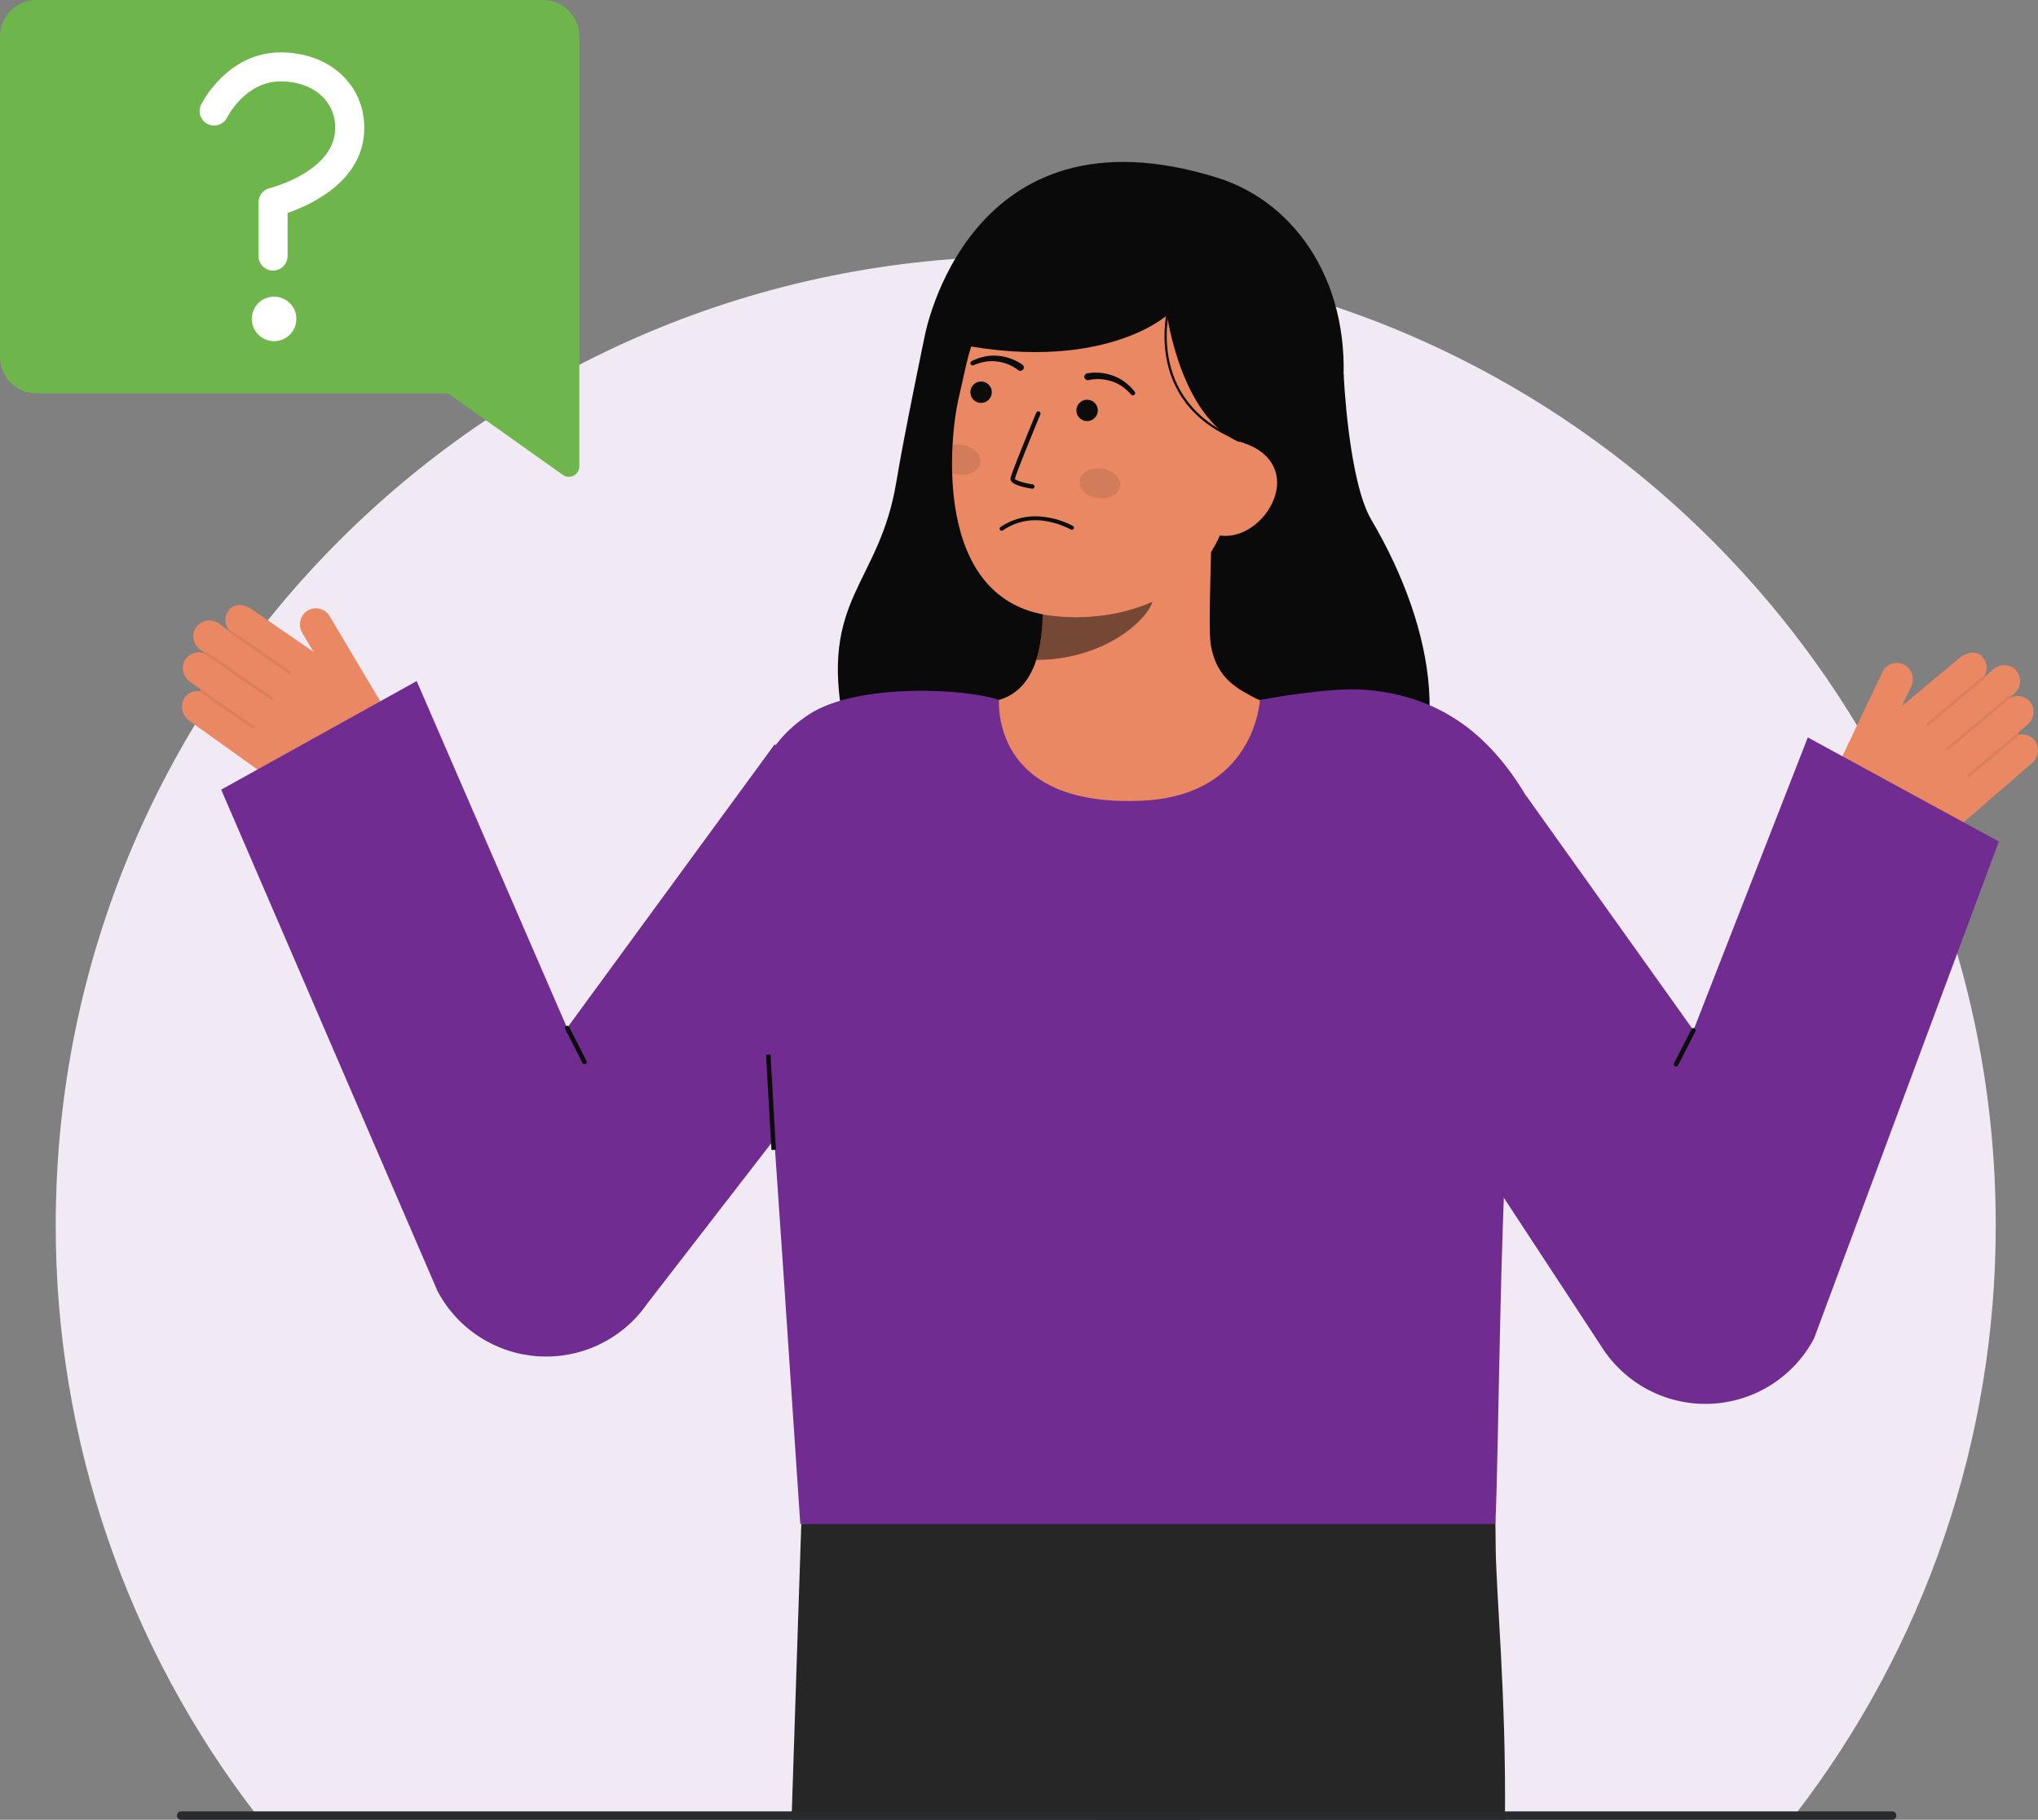 <svg width="580" height="518" viewBox="0 0 580 518" fill="none" xmlns="http://www.w3.org/2000/svg">
    <rect x="0" y="0" width="580" height="518" fill="#808080" stroke="none"/>
    <path d="M567.964 348.645C568.06 409.624 547.816 468.898 510.43 517.111H73.402C36.015 468.898 15.772 409.624 15.867 348.645C15.867 196.393 139.463 72.977 291.922 72.977C444.381 72.977 567.964 196.397 567.964 348.645Z" fill="white"/>
    <path opacity="0.1" d="M567.964 348.645C568.06 409.624 547.816 468.898 510.43 517.111H73.402C36.015 468.898 15.772 409.624 15.867 348.645C15.867 196.393 139.463 72.977 291.922 72.977C444.381 72.977 567.964 196.397 567.964 348.645Z" fill="#702C91"/>
    <path d="M428.298 518H312.187L305.219 425.456L424.138 429.638C424.138 429.638 425.577 418.848 425.649 439.301C425.697 453.49 428.664 481.619 428.298 518Z" fill="#262626"/>
    <path d="M354.408 420.139C354.3 422.342 354.18 424.558 354.036 426.761C352.186 457.458 347.935 487.965 341.322 518H225.272C226.783 471.01 228.043 433.79 228.043 433.79L305.219 425.456L309.848 424.95L354.408 420.139Z" fill="#262626"/>
    <path d="M382.397 106.54C382.397 106.54 383.713 136.809 390.261 147.932C409.126 179.954 413.978 215.598 393.916 233.693C373.855 251.789 248.65 249.136 240.16 206.244C233.012 170.133 250.238 166.668 255.098 137.129C257.298 123.764 263.143 95.765 263.143 95.765" fill="#0A0A0A"/>
    <path d="M275.266 201.53C275.481 201.502 277.88 241.252 324.121 237.787C356.134 235.392 367.548 201.474 368.281 201.474C364.83 200.742 359.018 199.676 357.485 198.859C352.444 196.154 346.207 193.34 344.582 183.564C343.646 177.929 345.234 149.104 344.745 143.403L295.606 154.356C296.293 166.397 301.099 194.308 284.256 199.251C281.453 200.065 278.435 200.814 275.266 201.53Z" fill="#E98862"/>
    <path opacity="0.52" d="M294.918 187.842C295.688 185.364 296.183 182.811 296.396 180.226C296.936 174.327 296.829 168.387 296.075 162.511C306.063 161.165 315.472 157.048 323.233 150.628C324.144 153.993 329.163 168.697 327.774 171.896C325.148 177.941 312.807 187.842 294.918 187.842Z" fill="#0C0C0C"/>
    <path d="M299.319 175.279C318.644 177.604 343.884 170.447 349.676 144.809L354.902 121.677C360.693 96.04 351.905 72.219 327.734 66.771C303.563 61.325 280.8 78.039 275.009 103.678L272.695 113.919C270.473 123.755 264.841 171.136 299.319 175.279Z" fill="#E98862"/>
    <path d="M294.698 146.958C298.408 147.027 302.05 147.966 305.33 149.7C305.462 149.771 305.562 149.892 305.607 150.035C305.652 150.179 305.639 150.335 305.571 150.469C305.503 150.603 305.386 150.706 305.243 150.755C305.101 150.804 304.945 150.796 304.808 150.732C297.733 147.169 291.099 147.199 285.624 150.82C285.513 150.897 285.399 150.968 285.281 151.033C285.144 151.09 284.991 151.093 284.852 151.041C284.714 150.988 284.6 150.885 284.536 150.752C284.471 150.62 284.459 150.467 284.504 150.326C284.548 150.185 284.645 150.066 284.774 149.994C284.818 149.97 284.89 149.921 284.989 149.856C287.865 147.946 291.245 146.937 294.698 146.958Z" fill="#0C0C0C"/>
    <path d="M293.754 139.109H293.706C292.712 138.958 291.728 138.753 290.757 138.493C289.306 138.096 287.401 137.417 287.588 136.116C287.803 134.634 294.185 119.23 294.912 117.479C294.942 117.401 294.987 117.33 295.045 117.269C295.103 117.209 295.172 117.161 295.249 117.128C295.326 117.095 295.409 117.078 295.492 117.078C295.576 117.077 295.659 117.093 295.736 117.125C295.813 117.157 295.883 117.205 295.942 117.264C296 117.324 296.047 117.394 296.077 117.472C296.108 117.549 296.123 117.632 296.121 117.716C296.12 117.799 296.101 117.882 296.067 117.958C293.344 124.517 288.97 135.297 288.826 136.295C289.008 136.746 291.419 137.516 293.889 137.873C294.048 137.897 294.192 137.981 294.291 138.108C294.389 138.235 294.435 138.396 294.418 138.556C294.401 138.716 294.323 138.863 294.2 138.967C294.078 139.071 293.919 139.124 293.758 139.114L293.754 139.109Z" fill="#0C0C0C"/>
    <path d="M374.084 130.47L352.416 125.717C336.131 118.466 332.132 89.735 332.132 89.735C332.132 89.735 311.385 108.566 263.148 95.765C263.148 95.765 275.262 28.385 346.411 50.577C369.352 57.733 385.163 81.619 382.004 112.705C379.786 134.483 374.084 130.47 374.084 130.47Z" fill="#0A0A0A"/>
    <path d="M346.41 152.279C353.756 153.934 361.483 147.426 363.141 140.093C364.798 132.76 359.757 127.37 352.408 125.715L347.512 129.777L340.095 150.864L346.41 152.279Z" fill="#E98862"/>
    <path d="M290.961 103.785C288.852 102.319 286.388 101.446 283.826 101.257C282.565 101.157 281.296 101.246 280.061 101.523C278.839 101.791 277.655 102.212 276.539 102.777C276.385 102.849 276.266 102.979 276.206 103.138C276.147 103.297 276.152 103.473 276.221 103.629C276.289 103.784 276.416 103.907 276.574 103.97C276.731 104.034 276.908 104.034 277.065 103.97L277.112 103.95C278.142 103.489 279.227 103.158 280.34 102.966C281.44 102.77 282.563 102.742 283.672 102.882C285.871 103.143 287.963 103.98 289.734 105.308L289.79 105.354C289.996 105.514 290.256 105.585 290.514 105.553C290.773 105.521 291.008 105.388 291.167 105.183C291.327 104.978 291.399 104.718 291.367 104.46C291.335 104.202 291.202 103.968 290.996 103.808L290.961 103.785Z" fill="#0C0C0C"/>
    <path d="M309.892 108.167C312.061 107.716 314.31 107.845 316.413 108.543C317.475 108.888 318.48 109.39 319.393 110.034C320.318 110.681 321.159 111.441 321.894 112.296L321.928 112.333C322.043 112.457 322.202 112.532 322.372 112.541C322.541 112.55 322.707 112.493 322.836 112.382C322.964 112.271 323.043 112.114 323.058 111.945C323.072 111.776 323.02 111.609 322.913 111.477C322.142 110.493 321.25 109.61 320.258 108.848C319.259 108.074 318.149 107.454 316.966 107.009C314.566 106.091 311.964 105.834 309.431 106.265C309.302 106.284 309.177 106.33 309.065 106.398C308.953 106.466 308.856 106.556 308.78 106.663C308.703 106.769 308.649 106.89 308.62 107.017C308.591 107.145 308.588 107.277 308.611 107.406C308.634 107.535 308.683 107.658 308.755 107.768C308.826 107.878 308.919 107.972 309.028 108.046C309.136 108.119 309.258 108.17 309.387 108.195C309.516 108.22 309.648 108.22 309.777 108.193L309.817 108.185L309.892 108.167Z" fill="#0C0C0C"/>
    <path d="M352.374 125.439L352.61 124.844C325.322 113.975 333.025 87.128 333.105 86.857L332.492 86.673C332.412 86.948 324.531 114.35 352.374 125.439Z" fill="#0C0C0C"/>
    <path d="M279.216 114.686C280.901 114.686 282.267 113.321 282.267 111.638C282.267 109.955 280.901 108.591 279.216 108.591C277.53 108.591 276.164 109.955 276.164 111.638C276.164 113.321 277.53 114.686 279.216 114.686Z" fill="#0C0C0C"/>
    <path d="M309.382 119.871C311.067 119.871 312.433 118.506 312.433 116.823C312.433 115.14 311.067 113.776 309.382 113.776C307.696 113.776 306.33 115.14 306.33 116.823C306.33 118.506 307.696 119.871 309.382 119.871Z" fill="#0C0C0C"/>
    <path opacity="0.1" d="M318.775 138.417C319.109 136.089 316.802 133.833 313.623 133.379C310.445 132.925 307.598 134.445 307.264 136.773C306.931 139.102 309.237 141.357 312.416 141.811C315.595 142.265 318.442 140.746 318.775 138.417Z" fill="#0C0C0C"/>
    <path opacity="0.1" d="M278.955 131.694C278.616 134.02 275.77 135.537 272.591 135.088C272.042 135.008 271.502 134.873 270.981 134.683C270.897 131.899 270.95 129.223 271.09 126.752C271.98 126.552 272.9 126.519 273.803 126.656C276.981 127.102 279.286 129.36 278.955 131.694Z" fill="#0C0C0C"/>
    <path d="M52.174 199.197C52.6 198.355 53.276 197.666 54.111 197.226C54.945 196.785 55.896 196.614 56.832 196.736C56.824 196.679 56.83 196.622 56.849 196.568C56.867 196.515 56.899 196.467 56.941 196.428C56.983 196.389 57.034 196.362 57.089 196.347C57.144 196.332 57.202 196.332 57.257 196.344L54.099 194.083C53.154 193.438 52.476 192.472 52.188 191.366C51.901 190.259 52.024 189.086 52.536 188.063C53.074 187.069 53.962 186.311 55.028 185.934C56.095 185.557 57.263 185.589 58.307 186.023C58.299 185.979 58.33 185.937 58.337 185.891L57.039 184.962C56.151 184.349 55.502 183.45 55.203 182.415C54.903 181.38 54.97 180.273 55.393 179.282C55.672 178.666 56.083 178.12 56.599 177.682C57.114 177.244 57.72 176.926 58.374 176.751C59.027 176.575 59.711 176.547 60.377 176.667C61.043 176.788 61.674 177.054 62.224 177.448L65.218 179.592C65.227 179.573 65.218 179.553 65.23 179.536C65.242 179.519 65.274 179.514 65.292 179.496C64.603 178.724 64.198 177.741 64.143 176.709C64.088 175.677 64.386 174.657 64.988 173.816C66.405 171.545 69.664 172.009 71.601 173.394L89.225 185.552L86.075 180.256C85.442 179.237 85.22 178.016 85.453 176.84C85.686 175.663 86.357 174.619 87.331 173.918C87.847 173.573 88.428 173.337 89.038 173.224C89.648 173.111 90.275 173.123 90.88 173.26C91.485 173.397 92.056 173.655 92.558 174.019C93.06 174.384 93.482 174.846 93.799 175.379L111.001 204.298C113.019 207.691 113.633 211.735 112.712 215.573C111.791 219.41 109.408 222.738 106.07 224.849C102.198 227.297 97.683 228.534 93.102 228.403C88.522 228.272 84.085 226.777 80.36 224.112L53.744 205.061C52.858 204.404 52.222 203.467 51.937 202.402C51.652 201.337 51.736 200.208 52.174 199.197Z" fill="#E98862"/>
    <g opacity="0.25">
        <path opacity="0.25" d="M82.662 191.613C82.598 191.702 82.501 191.763 82.392 191.782C82.284 191.801 82.172 191.777 82.081 191.714L65.335 180.125C65.288 180.094 65.247 180.054 65.215 180.007C65.183 179.96 65.161 179.908 65.15 179.852C65.139 179.797 65.14 179.74 65.151 179.684C65.163 179.629 65.185 179.577 65.218 179.53C65.25 179.484 65.291 179.444 65.339 179.414C65.387 179.384 65.44 179.364 65.496 179.354C65.552 179.345 65.609 179.347 65.664 179.361C65.719 179.374 65.771 179.398 65.816 179.432L82.562 191.016C82.654 191.079 82.716 191.177 82.736 191.286C82.756 191.396 82.732 191.509 82.668 191.601L82.662 191.613Z" fill="#0C0C0C"/>
    </g>
    <g opacity="0.25">
        <path opacity="0.25" d="M77.751 199.126C77.686 199.215 77.589 199.276 77.481 199.295C77.372 199.314 77.26 199.289 77.17 199.227L58.481 186.297C58.39 186.233 58.327 186.136 58.307 186.026C58.287 185.916 58.311 185.803 58.374 185.711C58.44 185.622 58.538 185.562 58.647 185.542C58.756 185.522 58.868 185.545 58.961 185.605L77.651 198.533C77.742 198.596 77.805 198.694 77.825 198.803C77.845 198.913 77.82 199.026 77.757 199.118L77.751 199.126Z" fill="#0C0C0C"/>
    </g>
    <g opacity="0.25">
        <path opacity="0.25" d="M72.478 207.297C72.413 207.386 72.317 207.447 72.208 207.466C72.1 207.485 71.988 207.461 71.897 207.398L56.989 197.084C56.903 197.019 56.846 196.922 56.829 196.815C56.812 196.708 56.837 196.599 56.899 196.51C56.96 196.421 57.054 196.359 57.16 196.337C57.266 196.315 57.377 196.335 57.469 196.392L72.377 206.705C72.469 206.769 72.532 206.867 72.552 206.977C72.572 207.087 72.547 207.2 72.484 207.292L72.478 207.297Z" fill="#0C0C0C"/>
    </g>
    <path d="M118.585 193.864L161.396 292.598L220.467 211.86L271.66 257.945L184.241 371.007L183.668 371.816C180.169 376.602 175.507 380.419 170.122 382.909C164.738 385.398 158.807 386.477 152.889 386.045C146.971 385.612 141.261 383.682 136.296 380.436C131.331 377.191 127.276 372.736 124.512 367.493L62.951 224.768L118.585 193.864Z" fill="#702C91"/>
    <path d="M166.352 302.929C166.462 302.929 166.57 302.901 166.666 302.847C166.761 302.793 166.842 302.716 166.899 302.622C166.957 302.529 166.989 302.422 166.993 302.312C166.997 302.203 166.973 302.094 166.923 301.996L161.97 292.306C161.89 292.16 161.756 292.051 161.597 292.002C161.437 291.953 161.265 291.968 161.116 292.043C160.967 292.119 160.854 292.25 160.8 292.408C160.746 292.565 160.756 292.738 160.827 292.889L165.78 302.58C165.833 302.685 165.915 302.773 166.016 302.835C166.117 302.896 166.233 302.929 166.352 302.929Z" fill="#0C0C0C"/>
    <path d="M217.813 289.042C219.27 306.131 226.355 412.74 227.755 433.789H425.549C426.639 414.804 426.737 331.795 430.873 294.672C434.821 259.249 442.561 241.513 436.886 231.041C427.611 213.925 414.292 198.489 388.757 196.358C378.145 195.472 358.565 199.252 358.565 199.252C358.565 199.252 357.219 226.397 325.179 227.906C281.561 229.962 284.46 199.322 284.257 199.248C275.266 195.965 243.97 194.294 230.188 203.384C203.893 220.723 214.722 252.83 217.813 289.042Z" fill="#702C91"/>
    <path d="M219.286 300.134L218.006 300.207L219.548 327.343L220.828 327.27L219.286 300.134Z" fill="#0C0C0C"/>
    <path d="M579.384 211.178C578.883 210.38 578.147 209.757 577.276 209.395C576.406 209.032 575.444 208.949 574.524 209.155C574.527 209.099 574.516 209.042 574.492 208.991C574.468 208.939 574.432 208.894 574.387 208.86C574.341 208.825 574.288 208.802 574.232 208.793C574.176 208.783 574.119 208.788 574.065 208.806L577.001 206.264C577.882 205.534 578.469 204.51 578.653 203.382C578.837 202.253 578.606 201.096 578.002 200.125C577.375 199.185 576.42 198.512 575.323 198.235C574.227 197.958 573.067 198.097 572.067 198.625C572.067 198.58 572.037 198.54 572.026 198.496L573.232 197.451C574.06 196.76 574.623 195.804 574.826 194.746C575.029 193.688 574.859 192.592 574.346 191.644C574.012 191.057 573.552 190.55 572.998 190.162C572.445 189.773 571.812 189.513 571.145 189.398C570.478 189.283 569.794 189.318 569.142 189.499C568.491 189.68 567.887 190.004 567.376 190.446L564.591 192.856C564.581 192.839 564.591 192.817 564.575 192.802C564.559 192.787 564.529 192.784 564.51 192.768C565.124 191.935 565.435 190.919 565.395 189.887C565.354 188.854 564.963 187.866 564.286 187.084C562.666 184.953 559.462 185.715 557.663 187.272L541.234 201L543.882 195.438C544.42 194.365 544.53 193.128 544.189 191.977C543.849 190.826 543.083 189.847 542.048 189.238C541.502 188.942 540.902 188.76 540.284 188.703C539.666 188.647 539.043 188.716 538.453 188.908C537.863 189.1 537.318 189.41 536.852 189.819C536.386 190.228 536.008 190.728 535.742 191.287L521.281 221.665C519.584 225.229 519.346 229.313 520.616 233.05C521.887 236.786 524.566 239.881 528.085 241.676C532.166 243.758 536.777 244.575 541.326 244.022C545.875 243.47 550.156 241.574 553.619 238.577L578.365 217.158C579.185 216.422 579.732 215.431 579.917 214.345C580.102 213.26 579.914 212.143 579.384 211.178Z" fill="#E98862"/>
    <g opacity="0.25">
        <path opacity="0.25" d="M548.326 206.424C548.399 206.507 548.501 206.557 548.611 206.566C548.721 206.574 548.829 206.539 548.914 206.469L564.521 193.395C564.563 193.359 564.598 193.316 564.624 193.267C564.649 193.218 564.665 193.164 564.67 193.109C564.674 193.054 564.668 192.998 564.652 192.946C564.635 192.893 564.608 192.844 564.573 192.802C564.537 192.759 564.494 192.724 564.444 192.699C564.395 192.673 564.342 192.658 564.287 192.653C564.231 192.648 564.176 192.654 564.123 192.671C564.07 192.687 564.021 192.714 563.979 192.75L548.372 205.824C548.286 205.895 548.233 205.998 548.223 206.109C548.213 206.22 548.248 206.331 548.32 206.416L548.326 206.424Z" fill="#0C0C0C"/>
    </g>
    <g opacity="0.25">
        <path opacity="0.25" d="M553.91 213.454C553.983 213.537 554.085 213.587 554.195 213.596C554.305 213.604 554.413 213.569 554.498 213.498L571.913 198.908C571.999 198.836 572.052 198.733 572.062 198.622C572.072 198.51 572.037 198.4 571.966 198.314C571.892 198.232 571.789 198.181 571.679 198.171C571.568 198.162 571.459 198.194 571.371 198.262L553.956 212.853C553.87 212.925 553.817 213.028 553.807 213.139C553.797 213.251 553.832 213.361 553.904 213.447L553.91 213.454Z" fill="#0C0C0C"/>
    </g>
    <g opacity="0.25">
        <path opacity="0.25" d="M559.915 221.109C559.987 221.192 560.089 221.242 560.199 221.251C560.309 221.259 560.417 221.224 560.502 221.154L574.396 209.51C574.481 209.439 574.535 209.336 574.545 209.225C574.555 209.113 574.52 209.003 574.448 208.917C574.376 208.832 574.273 208.778 574.162 208.768C574.05 208.759 573.94 208.794 573.854 208.865L559.96 220.505C559.875 220.576 559.821 220.679 559.811 220.79C559.802 220.901 559.837 221.012 559.908 221.097L559.915 221.109Z" fill="#0C0C0C"/>
    </g>
    <path d="M514.491 209.904L481.944 293.256L434.423 226.621L383.24 272.707L456.54 384.486L457.113 385.295C460.612 390.081 465.274 393.898 470.659 396.387C476.044 398.877 481.975 399.956 487.893 399.523C493.811 399.091 499.521 397.161 504.486 393.915C509.45 390.669 513.506 386.215 516.27 380.971L568.85 239.528L514.491 209.904Z" fill="#702C91"/>
    <path d="M476.992 303.588C476.882 303.588 476.774 303.559 476.678 303.506C476.582 303.452 476.502 303.375 476.445 303.281C476.387 303.187 476.355 303.081 476.35 302.971C476.346 302.861 476.37 302.752 476.42 302.655L481.372 292.965C481.451 292.816 481.585 292.703 481.746 292.652C481.907 292.602 482.082 292.616 482.232 292.693C482.382 292.77 482.497 292.902 482.55 293.062C482.602 293.223 482.59 293.397 482.515 293.548L477.563 303.238C477.509 303.343 477.428 303.432 477.327 303.493C477.226 303.555 477.11 303.588 476.992 303.588Z" fill="#0C0C0C"/>
    <path d="M538.525 517.994H51.518C51.206 517.985 50.91 517.855 50.693 517.631C50.475 517.408 50.353 517.108 50.353 516.796C50.353 516.485 50.475 516.185 50.693 515.961C50.91 515.738 51.206 515.608 51.518 515.599H538.525C538.837 515.608 539.133 515.738 539.351 515.961C539.568 516.185 539.69 516.485 539.69 516.796C539.69 517.108 539.568 517.408 539.351 517.631C539.133 517.855 538.837 517.985 538.525 517.994Z" fill="#292A2E"/>
    <path d="M164.88 132.736V10.359C164.88 7.612 163.788 4.978 161.844 3.036C159.899 1.093 157.262 0.001 154.511 0L10.373 0C7.622 0 4.984 1.091 3.038 3.034C1.093 4.977 0 7.612 0 10.359L0 101.607C0 104.355 1.093 106.99 3.038 108.933C4.984 110.875 7.622 111.967 10.373 111.967H127.494L160.16 135.167C160.607 135.485 161.133 135.674 161.68 135.713C162.227 135.752 162.775 135.639 163.262 135.388C163.75 135.137 164.159 134.757 164.444 134.289C164.73 133.821 164.881 133.284 164.88 132.736Z" fill="#6EB64C"/>
    <path d="M78.004 97.121C81.51 97.121 84.352 94.282 84.352 90.781C84.352 87.279 81.51 84.441 78.004 84.441C74.498 84.441 71.655 87.279 71.655 90.781C71.655 94.282 74.498 97.121 78.004 97.121Z" fill="white"/>
    <path d="M77.708 77.021C76.612 77.021 75.561 76.586 74.786 75.812C74.011 75.038 73.576 73.988 73.576 72.894V57.565C73.576 56.639 73.888 55.739 74.462 55.012C75.035 54.284 75.838 53.771 76.739 53.553C76.918 53.509 95.406 48.836 95.406 36.412C95.406 28.616 89.006 23.166 79.843 23.166C69.92 23.166 64.819 33.076 64.607 33.494C64.111 34.458 63.256 35.189 62.225 35.529C61.194 35.868 60.071 35.789 59.098 35.308C58.125 34.828 57.381 33.984 57.025 32.96C56.67 31.936 56.732 30.814 57.199 29.835C57.502 29.228 64.726 14.913 79.843 14.913C93.649 14.913 103.67 23.952 103.67 36.407C103.67 51.418 88.584 58.294 81.841 60.617V72.894C81.841 73.988 81.406 75.038 80.63 75.812C79.855 76.586 78.804 77.021 77.708 77.021Z" fill="white"/>
</svg>

